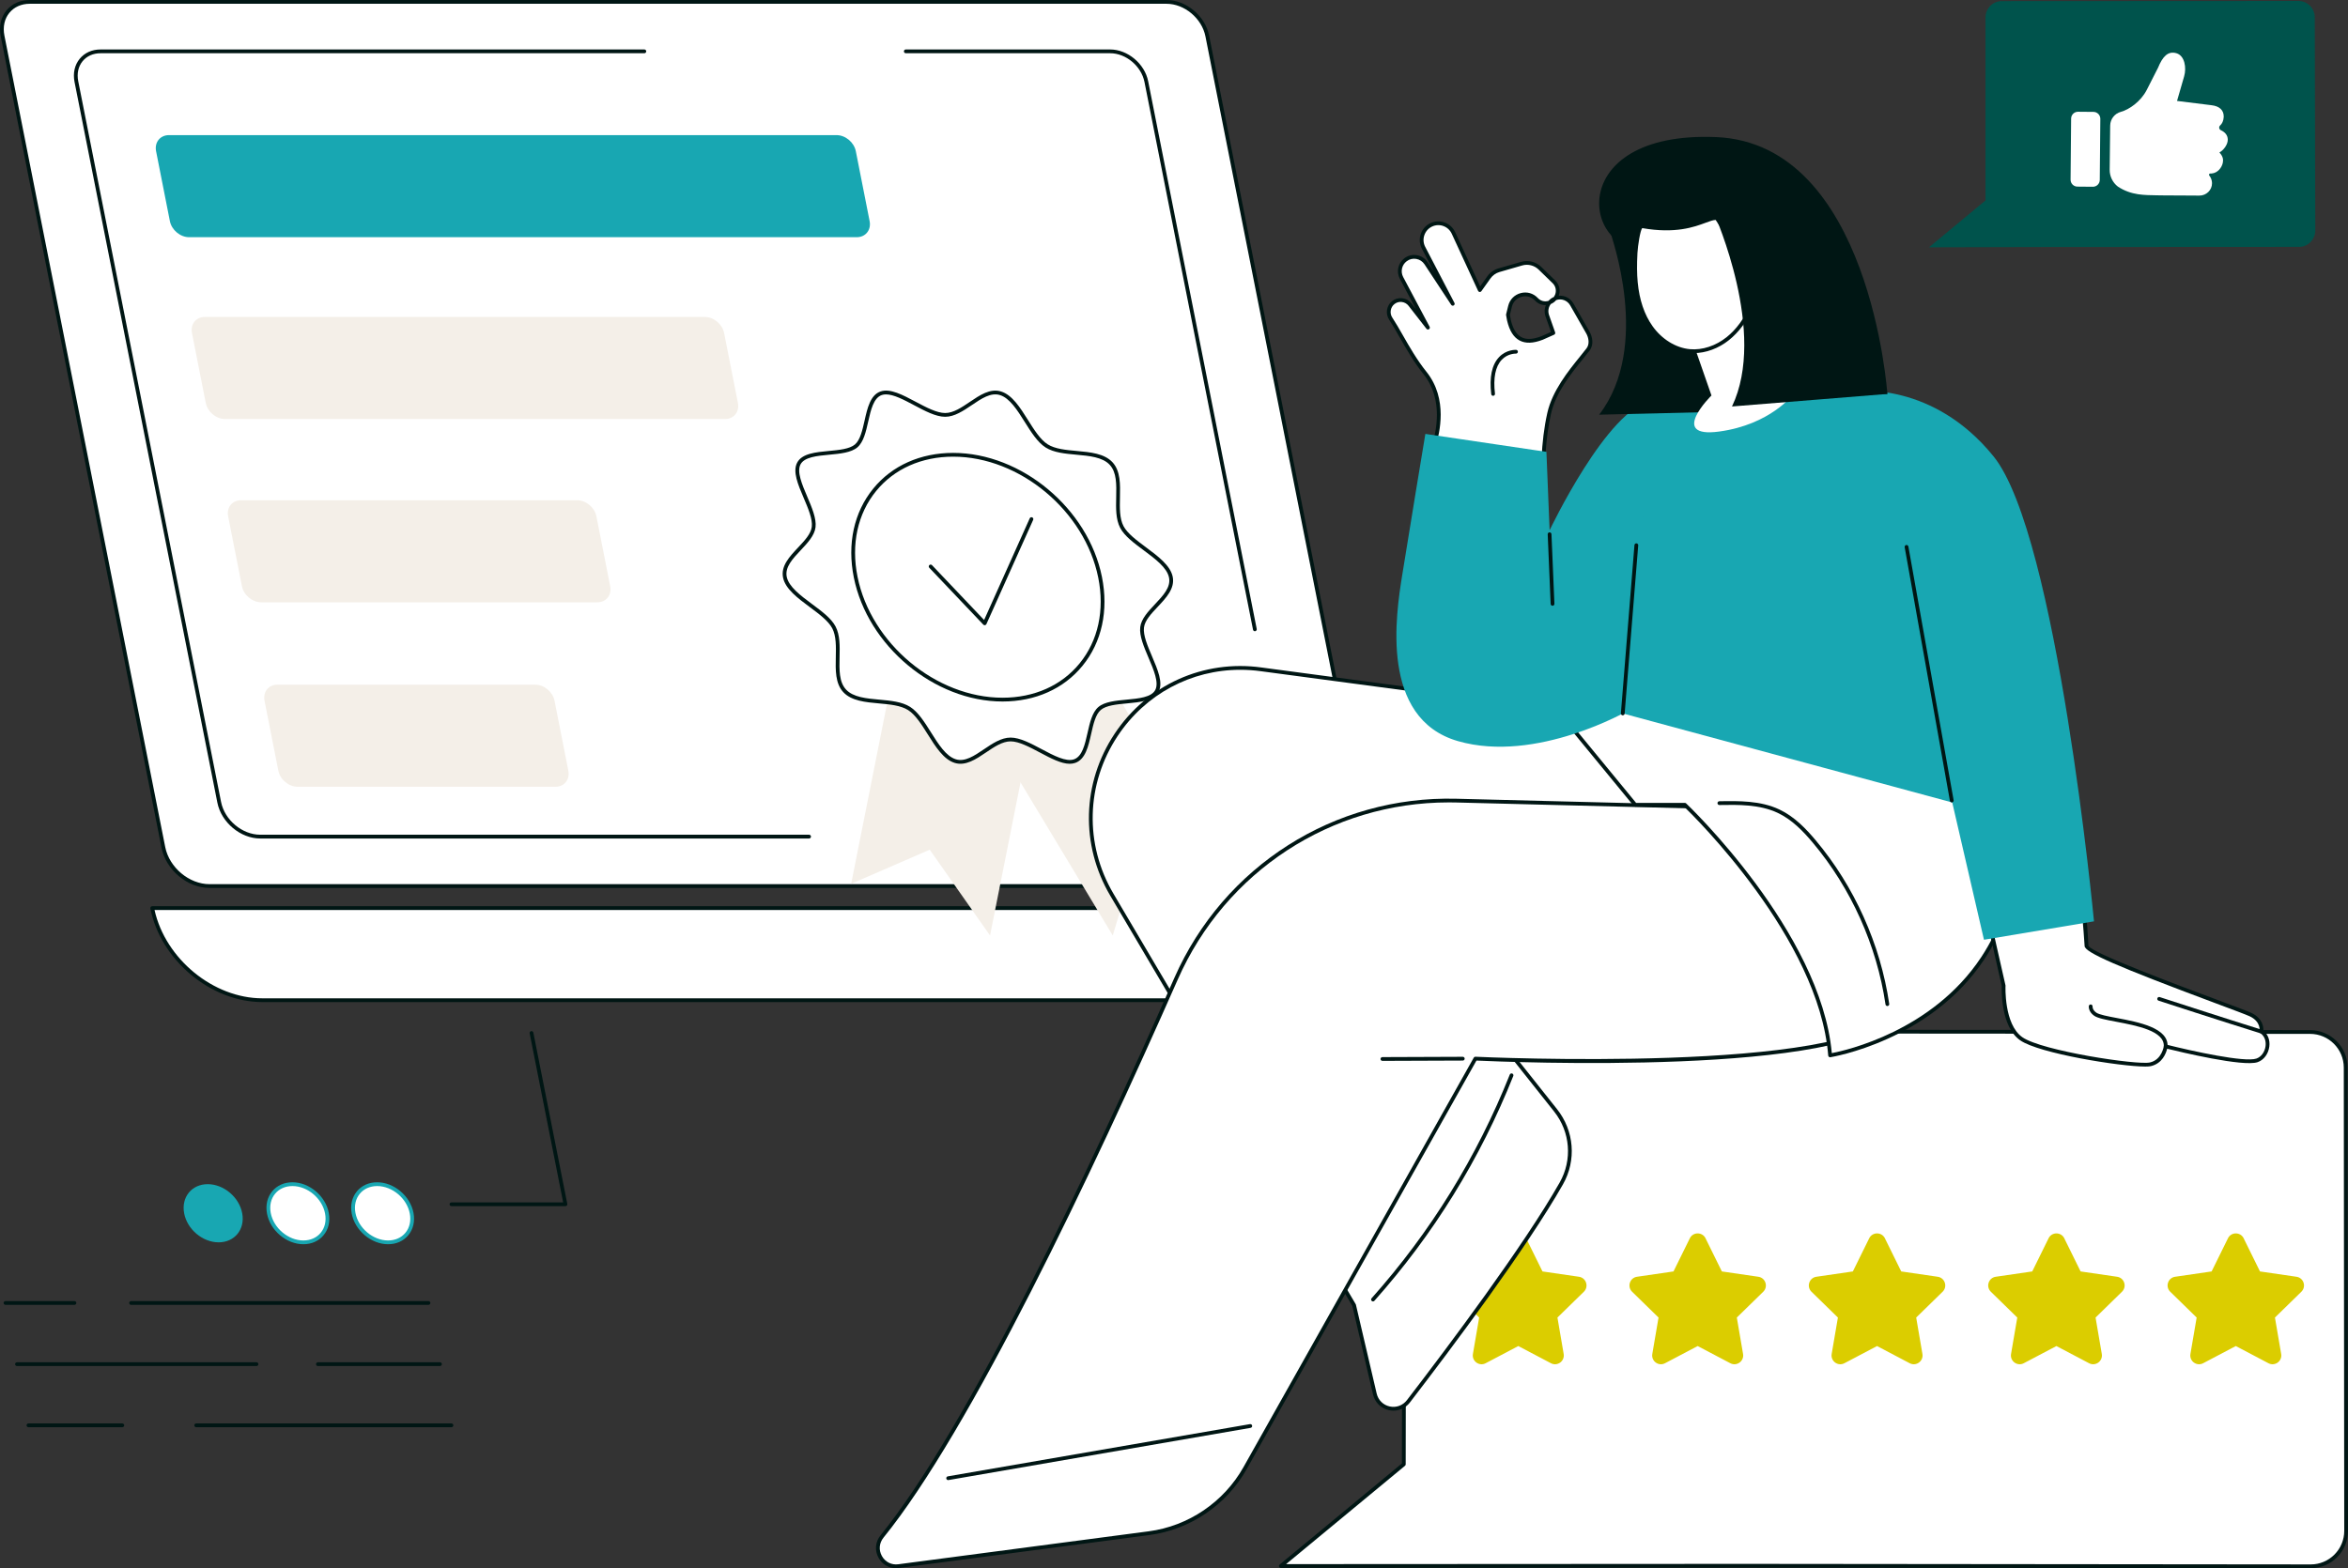 <?xml version="1.0" encoding="UTF-8"?>
<svg xmlns="http://www.w3.org/2000/svg" width="470" height="314" viewBox="0 0 470 314" fill="none">
  <rect x="0" y="0" width="470" height="314" fill="#333333" stroke="none"/>
  <g clip-path="url(#clip0_3655_1000)">
    <path d="M268.589 177.417C272.342 177.417 274.779 174.364 274.034 170.596L241.66 7.198C240.913 3.432 237.266 0.377 233.513 0.377H5.957C2.204 0.377 -0.233 3.432 0.512 7.198L32.705 169.682C33.55 173.954 37.689 177.419 41.945 177.419H268.589V177.417Z" fill="white"></path>
    <path d="M268.589 177.794H41.945C37.524 177.794 33.213 174.188 32.335 169.754L0.144 7.272C-0.245 5.311 0.164 3.468 1.298 2.086C2.399 0.741 4.053 0 5.957 0H233.513C237.43 0 241.25 3.197 242.029 7.124L274.403 170.524C274.792 172.486 274.383 174.328 273.249 175.71C272.148 177.055 270.493 177.794 268.589 177.794ZM5.957 0.755C4.284 0.755 2.835 1.398 1.88 2.563C0.894 3.768 0.539 5.388 0.883 7.122L33.074 169.606C33.886 173.704 37.867 177.038 41.947 177.038H268.591C270.263 177.038 271.712 176.396 272.667 175.229C273.654 174.025 274.008 172.405 273.665 170.67L241.29 7.272C240.577 3.679 237.09 0.757 233.513 0.757H5.957V0.755Z" fill="#001614"></path>
    <path d="M161.955 167.892H52.087C48.142 167.892 44.295 164.673 43.51 160.716L14.92 16.412C14.572 14.657 14.939 13.009 15.954 11.771C16.941 10.566 18.422 9.904 20.125 9.904H128.98C129.189 9.904 129.357 10.074 129.357 10.281C129.357 10.489 129.187 10.659 128.98 10.659H20.125C18.653 10.659 17.377 11.223 16.536 12.249C15.668 13.31 15.357 14.734 15.66 16.263L44.25 160.569C44.967 164.189 48.483 167.135 52.087 167.135H161.955C162.164 167.135 162.332 167.305 162.332 167.513C162.332 167.721 162.164 167.89 161.955 167.89V167.892Z" fill="#001614"></path>
    <path d="M251.188 126.388C251.012 126.388 250.854 126.264 250.818 126.084L229.089 16.412C228.46 13.239 225.38 10.659 222.223 10.659H181.313C181.104 10.659 180.936 10.489 180.936 10.281C180.936 10.074 181.104 9.904 181.313 9.904H222.223C225.721 9.904 229.133 12.757 229.828 16.265L251.558 125.936C251.599 126.14 251.465 126.339 251.262 126.381C251.238 126.386 251.212 126.388 251.188 126.388Z" fill="#001614"></path>
    <path d="M52.525 200.268H329.377C339.541 200.268 346.143 192.012 344.126 181.827H30.469C32.487 192.012 42.361 200.268 52.525 200.268Z" fill="white"></path>
    <path d="M329.377 200.646H52.525C42.207 200.646 32.147 192.237 30.099 181.9C30.076 181.789 30.106 181.674 30.177 181.586C30.249 181.499 30.356 181.447 30.469 181.447H344.126C344.306 181.447 344.46 181.574 344.496 181.751C345.508 186.857 344.446 191.645 341.508 195.231C338.649 198.721 334.341 200.644 329.377 200.644V200.646ZM30.934 182.206C33.114 192 42.699 199.891 52.525 199.891H329.377C334.111 199.891 338.212 198.067 340.926 194.754C343.66 191.416 344.681 186.971 343.814 182.204H30.934V182.206Z" fill="#001614"></path>
    <path d="M178.668 83.901H45.043C43.266 83.901 41.538 82.457 41.187 80.676L38.427 66.688C38.076 64.907 39.232 63.462 41.011 63.462H174.637C176.415 63.462 178.142 64.907 178.493 66.688L181.253 80.676C181.604 82.457 180.449 83.901 178.67 83.901H178.668Z" fill="white"></path>
    <path d="M185.909 120.602H52.284C50.506 120.602 48.779 119.157 48.428 117.376L45.668 103.388C45.317 101.607 46.472 100.163 48.252 100.163H181.878C183.655 100.163 185.383 101.607 185.734 103.388L188.494 117.376C188.845 119.157 187.689 120.602 185.91 120.602H185.909Z" fill="white"></path>
    <path d="M193.196 157.532H59.569C57.792 157.532 56.064 156.087 55.713 154.306L52.953 140.319C52.602 138.538 53.758 137.093 55.537 137.093H189.164C190.941 137.093 192.668 138.538 193.019 140.319L195.78 154.306C196.131 156.087 194.975 157.532 193.196 157.532Z" fill="white"></path>
    <path d="M171.485 47.495H37.86C36.083 47.495 34.355 46.05 34.004 44.269L31.244 30.281C30.893 28.5 32.049 27.055 33.828 27.055H167.455C169.232 27.055 170.96 28.5 171.311 30.281L174.071 44.269C174.422 46.05 173.266 47.495 171.487 47.495H171.485Z" fill="#18A7B2"></path>
    <path d="M111.178 157.532H59.569C57.792 157.532 56.064 156.087 55.713 154.306L52.953 140.319C52.602 138.538 53.758 137.093 55.537 137.093H107.146C108.923 137.093 110.651 138.538 111.002 140.319L113.762 154.306C114.113 156.087 112.957 157.532 111.178 157.532Z" fill="#F4EFE8"></path>
    <path d="M119.559 120.602H52.284C50.506 120.602 48.779 119.157 48.428 117.376L45.668 103.388C45.317 101.607 46.472 100.163 48.252 100.163H115.527C117.304 100.163 119.032 101.607 119.383 103.388L122.143 117.376C122.494 119.157 121.338 120.602 119.559 120.602Z" fill="#F4EFE8"></path>
    <path d="M145.124 83.901H45.043C43.266 83.901 41.538 82.457 41.187 80.676L38.427 66.688C38.076 64.907 39.232 63.462 41.011 63.462H141.092C142.869 63.462 144.597 64.907 144.948 66.688L147.708 80.676C148.059 82.457 146.903 83.901 145.124 83.901Z" fill="#F4EFE8"></path>
    <path d="M198.178 187.309L186.102 170.135L170.379 176.962L180.919 124.003L208.72 134.349L198.178 187.309Z" fill="#F4EFE8"></path>
    <path d="M222.74 187.309L227.892 170.135L246.37 176.962L214.477 124.003L190.848 134.349L222.74 187.309Z" fill="#F4EFE8"></path>
    <path d="M234.374 115.571C235.148 119.411 229.039 122.149 228.614 125.615C228.174 129.207 233.153 135.339 231.585 138.328C230.001 141.348 222.671 139.665 220.101 141.863C217.557 144.039 218.456 151.233 215.107 152.398C211.876 153.524 206.126 148.064 202.293 148.064C198.459 148.064 194.911 153.524 191.225 152.398C187.405 151.231 185.405 144.039 181.984 141.863C178.527 139.665 171.877 141.348 169.076 138.328C166.302 135.339 168.809 129.207 166.92 125.615C165.099 122.149 157.885 119.411 157.111 115.571C156.337 111.731 162.446 108.992 162.871 105.526C163.311 101.935 158.332 95.803 159.9 92.814C161.484 89.794 168.814 91.477 171.384 89.279C173.928 87.103 173.03 79.909 176.379 78.744C179.61 77.618 185.359 83.078 189.193 83.078C193.026 83.078 196.574 77.618 200.26 78.744C204.08 79.91 206.08 87.103 209.501 89.279C212.958 91.477 219.608 89.794 222.409 92.814C225.183 95.803 222.676 101.935 224.565 105.526C226.387 108.992 233.6 111.731 234.374 115.571Z" fill="white"></path>
    <path d="M214.133 152.932C212.408 152.932 210.338 151.832 208.169 150.681C206.099 149.581 203.957 148.443 202.293 148.443C200.628 148.443 198.983 149.57 197.372 150.66C195.362 152.019 193.283 153.422 191.117 152.76C188.879 152.077 187.27 149.514 185.712 147.034C184.501 145.107 183.25 143.114 181.782 142.182C180.296 141.237 178.089 141.037 175.954 140.845C173.24 140.6 170.434 140.346 168.8 138.587C167.182 136.844 167.244 134.148 167.304 131.544C167.352 129.476 167.4 127.338 166.588 125.792C165.816 124.323 163.926 122.916 162.095 121.557C159.69 119.768 157.2 117.918 156.743 115.646C156.276 113.325 158.044 111.446 159.755 109.629C161.075 108.225 162.323 106.901 162.498 105.48C162.684 103.949 161.774 101.81 160.892 99.739C159.727 97.007 158.628 94.427 159.568 92.637C160.531 90.801 163.268 90.545 165.915 90.296C167.958 90.104 170.069 89.907 171.141 88.991C172.189 88.095 172.632 86.127 173.06 84.224C173.627 81.704 174.214 79.095 176.257 78.385C178.161 77.721 180.668 79.052 183.32 80.461C185.39 81.561 187.532 82.699 189.194 82.699C190.857 82.699 192.504 81.571 194.115 80.482C196.125 79.123 198.204 77.719 200.37 78.382C202.608 79.064 204.217 81.628 205.775 84.107C206.986 86.034 208.237 88.028 209.703 88.96C211.189 89.905 213.396 90.104 215.531 90.296C218.245 90.542 221.052 90.796 222.685 92.555C224.303 94.298 224.241 96.993 224.181 99.598C224.134 101.666 224.086 103.804 224.897 105.35C225.669 106.818 227.56 108.224 229.39 109.584C231.797 111.374 234.285 113.224 234.742 115.495C235.21 117.817 233.441 119.694 231.731 121.511C230.409 122.915 229.162 124.239 228.988 125.66C228.801 127.191 229.712 129.332 230.594 131.401C231.758 134.133 232.857 136.714 231.917 138.503C230.955 140.339 228.217 140.595 225.57 140.844C223.527 141.036 221.416 141.233 220.344 142.149C219.297 143.045 218.853 145.013 218.425 146.916C217.858 149.437 217.271 152.045 215.228 152.755C214.881 152.875 214.514 152.93 214.129 152.93L214.133 152.932ZM177.344 78.968C177.045 78.968 176.762 79.01 176.504 79.099C174.856 79.672 174.317 82.071 173.795 84.391C173.339 86.413 172.869 88.505 171.631 89.566C170.377 90.636 168.145 90.846 165.986 91.048C163.539 91.278 161.008 91.515 160.236 92.987C159.464 94.459 160.542 96.992 161.585 99.44C162.506 101.602 163.458 103.836 163.246 105.569C163.042 107.237 161.65 108.716 160.303 110.145C158.651 111.899 157.091 113.556 157.481 115.494C157.882 117.481 160.251 119.243 162.544 120.947C164.528 122.422 166.403 123.816 167.254 125.437C168.158 127.156 168.107 129.394 168.057 131.557C167.999 134.124 167.943 136.551 169.352 138.069C170.788 139.617 173.447 139.857 176.021 140.09C178.245 140.291 180.546 140.499 182.186 141.542C183.796 142.565 185.094 144.632 186.349 146.629C187.831 148.99 189.366 151.434 191.335 152.034C193.16 152.592 195 151.346 196.949 150.03C198.656 148.877 200.42 147.685 202.293 147.685C204.166 147.685 206.369 148.867 208.522 150.01C210.914 151.281 213.388 152.595 214.984 152.04C216.631 151.466 217.17 149.068 217.692 146.748C218.148 144.725 218.619 142.633 219.856 141.573C221.11 140.502 223.342 140.293 225.502 140.09C227.948 139.86 230.479 139.624 231.251 138.151C232.023 136.679 230.945 134.147 229.902 131.698C228.981 129.536 228.029 127.3 228.241 125.569C228.445 123.901 229.837 122.422 231.183 120.993C232.835 119.239 234.395 117.582 234.004 115.645C233.604 113.658 231.234 111.896 228.941 110.19C226.957 108.714 225.082 107.321 224.231 105.7C223.327 103.98 223.378 101.743 223.428 99.579C223.486 97.012 223.543 94.586 222.134 93.068C220.697 91.52 218.038 91.28 215.465 91.046C213.241 90.846 210.939 90.638 209.299 89.595C207.69 88.572 206.392 86.504 205.137 84.507C203.652 82.144 202.118 79.703 200.151 79.102C198.326 78.546 196.485 79.789 194.536 81.106C192.829 82.259 191.066 83.452 189.193 83.452C187.32 83.452 185.116 82.27 182.964 81.127C180.959 80.061 178.897 78.967 177.343 78.967L177.344 78.968Z" fill="#001614"></path>
    <path d="M220.202 115.571C222.932 129.109 214.192 140.082 200.683 140.082C187.174 140.082 174.012 129.107 171.283 115.571C168.554 102.033 177.293 91.06 190.802 91.06C204.311 91.06 217.473 102.035 220.202 115.571Z" fill="white"></path>
    <path d="M200.683 140.461C187.027 140.461 173.672 129.329 170.913 115.646C169.552 108.893 170.932 102.565 174.802 97.827C178.563 93.22 184.246 90.683 190.802 90.683C204.459 90.683 217.814 101.815 220.572 115.497C221.933 122.251 220.553 128.579 216.684 133.316C212.922 137.923 207.239 140.461 200.683 140.461ZM190.802 91.438C184.476 91.438 179.002 93.876 175.386 98.304C171.663 102.863 170.338 108.97 171.653 115.495C174.343 128.845 187.366 139.704 200.683 139.704C207.01 139.704 212.485 137.266 216.1 132.837C219.822 128.278 221.147 122.173 219.833 115.646C217.143 102.297 204.12 91.438 190.802 91.438Z" fill="#001614"></path>
    <path d="M197.105 125.185C197.002 125.185 196.903 125.144 196.831 125.068L186.015 113.683C185.871 113.532 185.878 113.294 186.029 113.15C186.179 113.006 186.417 113.011 186.561 113.164L196.99 124.142L206.123 103.781C206.209 103.591 206.433 103.505 206.621 103.591C206.811 103.677 206.895 103.9 206.811 104.09L197.449 124.963C197.398 125.078 197.293 125.159 197.168 125.181C197.148 125.185 197.125 125.186 197.105 125.186V125.185Z" fill="#001614"></path>
    <path d="M460.184 49.435L408.087 49.463L386.126 49.519L397.442 40.13V3.493C397.437 1.687 398.899 0.22 400.707 0.22L460.062 0.189C461.87 0.189 463.34 1.652 463.343 3.459L463.449 46.16C463.454 47.967 461.992 49.434 460.184 49.434V49.435Z" fill="#00534C"></path>
    <path d="M435.778 20.207L437.201 15.28C437.693 13.598 437.338 11.155 435.66 10.659C433.982 10.165 432.905 11.282 431.962 13.588L429.703 18.028C428.513 20.331 426.197 21.946 424.533 22.395C423.288 22.732 422.413 23.849 422.397 25.142L422.296 33.981C422.281 35.302 422.889 36.554 423.935 37.361C426.673 39.164 429.347 39.047 431.732 39.106C434.116 39.164 437.222 39.113 440.218 39.164C441.617 39.188 442.8 38.068 442.781 36.666C442.773 36.091 442.567 35.563 442.23 35.146C442.129 35.02 442.208 34.756 442.369 34.742L442.709 34.739C443.932 34.629 444.726 33.559 444.93 32.637C445.07 31.999 445.012 31.331 444.259 30.528C445.074 30.093 445.938 28.974 445.935 27.965C445.932 26.978 445.259 26.402 444.553 26.071C444.18 25.895 444.098 25.4 444.404 25.123C444.786 24.779 445.084 24.228 445.125 23.382C445.141 22.018 444.238 21.256 442.696 21.069C439.937 20.731 435.775 20.209 435.775 20.209L435.778 20.207Z" fill="white"></path>
    <path d="M419.059 22.403L415.965 22.376C415.206 22.369 414.585 22.98 414.578 23.741L414.469 35.976C414.463 36.737 415.073 37.36 415.832 37.366L418.926 37.394C419.685 37.401 420.306 36.789 420.313 36.029L420.422 23.793C420.428 23.032 419.818 22.41 419.059 22.403Z" fill="white"></path>
    <path d="M462.519 313.623L349.341 313.511L256.386 313.564L281.001 293.202L281.119 213.613C281.115 209.687 284.295 206.506 288.223 206.511L462.413 206.638C466.341 206.641 469.527 209.827 469.531 213.755L469.622 306.522C469.625 310.448 466.445 313.629 462.518 313.624L462.519 313.623Z" fill="white"></path>
    <path d="M462.526 314H462.518L349.34 313.889L256.386 313.942C256.227 313.942 256.085 313.842 256.03 313.691C255.977 313.542 256.021 313.374 256.145 313.273L280.622 293.024L280.74 213.613C280.739 211.617 281.514 209.738 282.924 208.326C284.338 206.909 286.211 206.114 288.223 206.132L462.413 206.259C466.541 206.262 469.904 209.625 469.908 213.753L469.998 306.521C470 308.518 469.226 310.395 467.817 311.807C466.404 313.223 464.526 314.002 462.525 314.002L462.526 314ZM462.519 313.245H462.526C464.326 313.245 466.016 312.545 467.284 311.272C468.551 310.002 469.248 308.315 469.247 306.521L469.156 213.753C469.152 210.04 466.129 207.017 462.415 207.014L288.224 206.887H288.218C286.418 206.887 284.73 207.587 283.459 208.86C282.192 210.13 281.496 211.816 281.497 213.611L281.379 293.201C281.379 293.314 281.329 293.42 281.242 293.491L257.437 313.183L349.343 313.132L462.521 313.243L462.519 313.245Z" fill="#001614"></path>
    <path d="M305.492 247.947L308.759 254.58L316.065 255.644C317.507 255.853 318.082 257.629 317.039 258.648L311.754 263.811L313.002 271.102C313.248 272.54 311.742 273.638 310.452 272.959L303.919 269.517L297.385 272.959C296.096 273.638 294.589 272.54 294.835 271.102L296.084 263.811L290.798 258.648C289.755 257.629 290.331 255.855 291.772 255.644L299.078 254.58L302.345 247.947C302.991 246.638 304.852 246.638 305.497 247.947H305.492Z" fill="#DBCD00"></path>
    <path d="M341.399 247.947L344.665 254.58L351.971 255.644C353.413 255.853 353.988 257.629 352.946 258.648L347.66 263.811L348.908 271.102C349.155 272.54 347.648 273.638 346.359 272.959L339.825 269.517L333.291 272.959C332.002 273.638 330.495 272.54 330.742 271.102L331.99 263.811L326.704 258.648C325.662 257.629 326.237 255.855 327.679 255.644L334.985 254.58L338.252 247.947C338.895 246.638 340.758 246.638 341.404 247.947H341.399Z" fill="#DBCD00"></path>
    <path d="M377.303 247.947L380.57 254.58L387.876 255.644C389.318 255.853 389.893 257.629 388.85 258.648L383.565 263.811L384.813 271.102C385.06 272.54 383.553 273.638 382.264 272.959L375.73 269.517L369.196 272.959C367.907 273.638 366.4 272.54 366.647 271.102L367.895 263.811L362.609 258.648C361.567 257.629 362.142 255.855 363.583 255.644L370.889 254.58L374.156 247.947C374.8 246.638 376.663 246.638 377.308 247.947H377.303Z" fill="#DBCD00"></path>
    <path d="M413.208 247.947L416.475 254.58L423.781 255.644C425.223 255.853 425.798 257.629 424.755 258.648L419.47 263.811L420.718 271.102C420.964 272.54 419.458 273.638 418.168 272.959L411.635 269.517L405.101 272.959C403.812 273.638 402.305 272.54 402.551 271.102L403.8 263.811L398.514 258.648C397.471 257.629 398.047 255.855 399.488 255.644L406.794 254.58L410.061 247.947C410.705 246.638 412.568 246.638 413.213 247.947H413.208Z" fill="#DBCD00"></path>
    <path d="M449.115 247.947L452.382 254.58L459.687 255.644C461.129 255.853 461.704 257.629 460.662 258.648L455.376 263.811L456.624 271.102C456.871 272.54 455.364 273.638 454.075 272.959L447.541 269.517L441.007 272.959C439.718 273.638 438.211 272.54 438.458 271.102L439.706 263.811L434.421 258.648C433.378 257.629 433.953 255.855 435.395 255.644L442.701 254.58L445.968 247.947C446.613 246.638 448.474 246.638 449.12 247.947H449.115Z" fill="#DBCD00"></path>
    <path d="M252.477 134.028L312.031 141.976L335.741 153.676C343.16 180.246 276.719 178.661 276.719 178.661L311.375 222.315C314.698 226.502 315.176 232.303 312.534 236.955C305.254 249.779 289.829 270.302 281.92 280.589C279.961 283.137 275.936 282.259 275.205 279.125L271.048 261.323L222.569 179.152C209.78 157.475 227.614 130.567 252.477 134.028Z" fill="white"></path>
    <path d="M278.927 282.454C278.629 282.454 278.328 282.423 278.027 282.356C276.433 282.01 275.21 280.805 274.839 279.209L270.693 261.464L222.243 179.342C216.245 169.176 216.578 156.755 223.108 146.925C229.623 137.12 240.894 132.034 252.525 133.652L312.079 141.6C312.12 141.605 312.159 141.617 312.195 141.636L335.906 153.337C336.002 153.385 336.074 153.47 336.103 153.573C337.332 157.973 336.637 161.9 334.041 165.248C329.237 171.441 318.118 175.643 300.989 177.738C290.209 179.057 280.326 179.076 277.506 179.049L311.668 222.079C315.12 226.425 315.587 232.338 312.861 237.14C305.648 249.848 290.567 269.959 282.218 280.817C281.412 281.867 280.203 282.452 278.926 282.452L278.927 282.454ZM248.264 134.114C238.447 134.114 229.308 138.96 223.736 147.345C217.367 156.931 217.043 169.045 222.892 178.959L271.371 261.131C271.39 261.164 271.406 261.2 271.414 261.238L275.571 279.038C275.876 280.345 276.878 281.334 278.186 281.617C279.487 281.9 280.806 281.416 281.621 280.356C289.957 269.513 305.014 249.433 312.206 236.766C314.779 232.233 314.337 226.653 311.079 222.549L276.422 178.894C276.332 178.779 276.314 178.621 276.38 178.491C276.445 178.361 276.588 178.273 276.725 178.282C277.179 178.292 322.265 179.196 333.445 164.783C335.856 161.677 336.519 158.029 335.42 153.939L311.916 142.341L252.424 134.402C252.424 134.402 252.424 134.402 252.422 134.402C251.029 134.208 249.637 134.112 248.262 134.112L248.264 134.114Z" fill="#001614"></path>
    <path d="M274.835 260.581C274.746 260.581 274.655 260.55 274.583 260.484C274.428 260.345 274.414 260.107 274.553 259.951C286.341 246.716 295.649 231.646 302.215 215.164C302.292 214.97 302.511 214.876 302.705 214.953C302.898 215.03 302.992 215.25 302.915 215.443C296.316 232.008 286.963 247.152 275.116 260.454C275.042 260.538 274.938 260.581 274.835 260.581Z" fill="#001614"></path>
    <path d="M341.684 161.576L291.514 160.308C267.346 159.697 245.204 173.778 235.413 195.962C219.353 232.357 194.295 285.771 176.558 307.645C174.473 310.217 176.584 314.021 179.861 313.59L229.994 306.991C238.091 305.925 245.218 301.099 249.231 293.961L295.33 211.972C295.33 211.972 387.643 216.442 379.473 198.1C371.302 179.757 341.686 161.578 341.686 161.578L341.684 161.576Z" fill="white"></path>
    <path d="M179.354 314C177.902 314 176.601 313.24 175.872 311.932C175.048 310.455 175.199 308.72 176.264 307.404C193.598 286.028 217.809 234.918 235.068 195.807C244.957 173.395 267.106 159.308 291.522 159.929L341.693 161.197C341.76 161.197 341.823 161.218 341.88 161.252C342.178 161.434 371.689 179.702 379.815 197.942C380.642 199.798 380.527 201.521 379.476 203.064C370.912 215.617 300.972 212.611 295.542 212.358L249.558 294.144C245.509 301.347 238.213 306.289 230.042 307.365L179.909 313.964C179.723 313.988 179.538 314 179.354 314ZM289.983 160.665C266.488 160.665 245.32 174.448 235.759 196.113C218.482 235.267 194.237 286.438 176.851 307.88C175.983 308.948 175.862 310.361 176.531 311.562C177.197 312.758 178.457 313.391 179.812 313.212L229.945 306.613C237.881 305.568 244.968 300.767 248.902 293.772L295.001 211.784C295.072 211.66 295.207 211.586 295.347 211.591C296.097 211.627 370.371 215.075 378.855 202.636C379.762 201.307 379.851 199.872 379.129 198.249C371.312 180.704 343.338 163.05 341.573 161.948L291.503 160.682C290.997 160.67 290.488 160.663 289.983 160.663V160.665Z" fill="#001614"></path>
    <path d="M276.719 212.418C276.511 212.418 276.342 212.25 276.342 212.043C276.342 211.833 276.51 211.663 276.717 211.663L292.806 211.602C293.019 211.607 293.185 211.77 293.185 211.977C293.185 212.185 293.017 212.357 292.81 212.357L276.72 212.418H276.719Z" fill="#001614"></path>
    <path d="M189.792 296.358C189.612 296.358 189.453 296.227 189.42 296.044C189.384 295.838 189.523 295.642 189.729 295.608L250.205 285.153C250.412 285.117 250.606 285.256 250.64 285.462C250.676 285.668 250.537 285.864 250.332 285.898L189.855 296.352C189.833 296.356 189.813 296.358 189.79 296.358H189.792Z" fill="#001614"></path>
    <path d="M311.072 141.365L327.323 161.142H337.257C337.257 161.142 364.388 186.698 366.332 211.315C366.332 211.315 415.324 203.788 401.373 148.074L335.142 143.285L311.072 141.365Z" fill="white"></path>
    <path d="M366.332 211.693C366.248 211.693 366.164 211.663 366.097 211.61C366.015 211.545 365.963 211.449 365.955 211.344C364.107 187.938 338.972 163.316 337.106 161.52H327.322C327.209 161.52 327.103 161.47 327.031 161.382L310.781 141.605C310.685 141.489 310.668 141.326 310.738 141.19C310.808 141.056 310.95 140.977 311.103 140.988L335.173 142.908L401.401 147.697C401.563 147.709 401.7 147.824 401.74 147.982C406.233 165.924 404.698 180.773 397.18 192.115C386.349 208.451 366.588 211.658 366.39 211.689C366.371 211.693 366.352 211.694 366.333 211.694L366.332 211.693ZM327.501 160.763H337.258C337.354 160.763 337.447 160.799 337.517 160.866C337.787 161.121 364.47 186.516 366.674 210.869C369.509 210.325 386.761 206.471 396.557 191.689C403.913 180.589 405.433 166.036 401.075 148.431L335.116 143.663L311.93 141.813L327.502 160.765L327.501 160.763Z" fill="#001614"></path>
    <path d="M377.795 201.435C377.61 201.435 377.449 201.3 377.421 201.113C375.69 189.335 370.525 177.839 362.875 168.74C361.039 166.556 358.769 164.138 355.846 162.76C352.213 161.046 347.937 161.121 344.171 161.188C343.967 161.197 343.79 161.025 343.787 160.818C343.784 160.608 343.95 160.437 344.157 160.433C348.008 160.366 352.375 160.289 356.166 162.077C359.219 163.517 361.561 166.008 363.45 168.254C371.187 177.458 376.415 189.09 378.165 201.005C378.195 201.21 378.053 201.403 377.846 201.434C377.827 201.437 377.808 201.437 377.791 201.437L377.795 201.435Z" fill="#001614"></path>
    <path d="M285.235 74.672C282.281 70.988 280.302 66.704 278.381 63.793C277.695 62.754 277.917 61.357 278.893 60.585C279.932 59.763 281.437 59.945 282.252 60.99L285.838 65.595L280.55 55.652C279.886 54.403 280.227 52.855 281.352 52.002C282.668 51.005 284.55 51.33 285.459 52.711L290.807 60.825L284.959 49.608C284.083 47.927 284.769 45.851 286.473 45.031C288.151 44.222 290.163 44.948 290.943 46.645L296.217 58.088L298.018 55.557C298.511 54.854 299.229 54.339 300.052 54.101L304.595 52.786C305.888 52.412 307.281 52.761 308.249 53.701L311.098 56.474C312.283 57.683 311.942 59.705 310.427 60.456C309.461 60.935 308.297 60.724 307.559 59.934C305.869 58.128 302.859 58.919 302.265 61.326L301.847 63.021L302.047 64.14C302.862 67.527 304.725 69.19 308.673 67.673L310.937 66.668L309.719 63.207C309.242 61.849 309.899 60.351 311.219 59.79C312.483 59.253 313.945 59.748 314.628 60.942L317.846 66.573C318.445 67.623 318.616 69.013 317.88 69.972C315.514 73.052 311.267 77.541 310.094 82.759C307.442 94.565 309.894 108.697 309.894 108.697C309.894 108.697 326.674 73.133 334.141 82.357C341.601 91.575 326.754 140.833 326.754 140.833C326.754 140.833 312.759 147.616 301.302 147.604C275.01 147.578 279.806 118.457 287.004 89.399C287.38 87.875 289.846 80.418 285.235 74.667V74.672Z" fill="white"></path>
    <path d="M301.33 147.988H301.301C294.173 147.982 288.863 145.804 285.519 141.516C277.246 130.905 281.758 109.008 286.636 89.315C286.661 89.209 286.699 89.073 286.742 88.913C287.329 86.738 289.113 80.118 284.941 74.912C283.019 72.517 281.506 69.866 280.169 67.527C279.436 66.244 278.742 65.032 278.066 64.006C277.277 62.812 277.537 61.18 278.658 60.293C279.241 59.833 279.963 59.629 280.699 59.717C281.436 59.806 282.091 60.176 282.547 60.763L283.456 61.93L280.215 55.835C279.458 54.413 279.842 52.678 281.122 51.707C281.843 51.161 282.73 50.945 283.619 51.098C284.509 51.251 285.273 51.752 285.771 52.508L287.055 54.458L284.62 49.789C284.149 48.883 284.066 47.852 284.387 46.882C284.708 45.914 285.389 45.137 286.305 44.696C287.207 44.262 288.225 44.209 289.166 44.549C290.11 44.888 290.861 45.578 291.282 46.493L296.284 57.345L297.708 55.345C298.246 54.576 299.042 54.006 299.945 53.745L304.487 52.431C305.906 52.021 307.447 52.407 308.509 53.438L311.358 56.211C312.015 56.882 312.3 57.791 312.144 58.709C312.115 58.885 312.07 59.054 312.01 59.217C313.182 59.118 314.342 59.694 314.954 60.763L318.171 66.395C318.75 67.407 319.097 69.013 318.176 70.213C317.775 70.734 317.322 71.295 316.84 71.889C314.423 74.878 311.415 78.598 310.459 82.851C308.297 92.474 309.572 103.793 310.082 107.445C312.603 102.295 323.271 81.395 330.733 80.494C332.163 80.32 333.413 80.871 334.432 82.131C341.931 91.396 327.721 138.936 327.114 140.955C327.083 141.056 327.013 141.14 326.917 141.187C326.776 141.255 312.735 147.995 301.328 147.995L301.33 147.988ZM280.367 60.448C279.919 60.448 279.485 60.599 279.126 60.882C278.309 61.529 278.119 62.716 278.694 63.586C279.384 64.632 280.083 65.854 280.823 67.148C282.145 69.463 283.644 72.086 285.528 74.435C289.942 79.941 288.081 86.841 287.469 89.107C287.428 89.262 287.392 89.392 287.367 89.495C282.531 109.015 278.049 130.706 286.113 141.049C289.351 145.202 294.32 147.225 301.301 147.232H301.33C311.935 147.232 324.907 141.29 326.439 140.569C327.36 137.467 340.887 91.299 333.846 82.599C332.99 81.54 332.002 81.094 330.824 81.237C322.902 82.192 310.36 108.596 310.235 108.862C310.165 109.011 310.011 109.099 309.843 109.075C309.68 109.052 309.55 108.927 309.523 108.766C309.499 108.623 307.088 94.423 309.726 82.68C310.721 78.253 313.921 74.296 316.257 71.407C316.734 70.817 317.185 70.259 317.58 69.744C318.231 68.898 318.017 67.637 317.517 66.764L314.3 61.132C313.738 60.149 312.555 59.717 311.505 60.086C311.257 60.377 310.949 60.619 310.591 60.796C310.536 60.823 310.48 60.849 310.423 60.873C309.957 61.484 309.802 62.311 310.074 63.083L311.291 66.544C311.356 66.729 311.269 66.935 311.089 67.016L308.826 68.021C306.894 68.764 305.384 68.814 304.187 68.184C302.989 67.553 302.169 66.259 301.681 64.231L301.475 63.09C301.467 63.038 301.467 62.984 301.48 62.932L301.898 61.237C302.21 59.969 303.148 59.015 304.408 58.685C305.665 58.356 306.946 58.728 307.833 59.679C308.389 60.274 309.218 60.48 309.971 60.237C310.259 59.912 310.617 59.645 311.036 59.461C311.221 59.204 311.346 58.903 311.401 58.577C311.516 57.9 311.307 57.23 310.827 56.741L307.985 53.975C307.117 53.131 305.858 52.817 304.698 53.152L300.155 54.466C299.417 54.681 298.767 55.146 298.325 55.777L296.522 58.31C296.443 58.419 296.311 58.478 296.179 58.466C296.046 58.454 295.929 58.37 295.873 58.248L290.599 46.805C290.264 46.076 289.664 45.527 288.913 45.255C288.163 44.984 287.353 45.027 286.634 45.374C285.903 45.726 285.36 46.345 285.103 47.117C284.846 47.891 284.913 48.715 285.29 49.437L291.137 60.654C291.229 60.832 291.168 61.052 290.995 61.154C290.822 61.258 290.599 61.206 290.49 61.038L285.143 52.924C284.761 52.344 284.173 51.959 283.49 51.841C282.809 51.722 282.129 51.889 281.576 52.308C280.592 53.052 280.299 54.386 280.879 55.478L286.166 65.422C286.259 65.595 286.202 65.81 286.04 65.916C285.875 66.024 285.656 65.986 285.536 65.832L281.951 61.227C281.619 60.801 281.141 60.53 280.607 60.467C280.525 60.456 280.444 60.451 280.364 60.451L280.367 60.448ZM302.234 63.037L302.42 64.077C302.85 65.859 303.545 66.992 304.542 67.515C305.535 68.038 306.843 67.975 308.54 67.323L310.466 66.467L309.363 63.335C309.098 62.579 309.142 61.782 309.434 61.093C308.632 61.122 307.855 60.81 307.283 60.195C306.586 59.451 305.583 59.159 304.598 59.418C303.61 59.677 302.876 60.425 302.631 61.419L302.232 63.037H302.234Z" fill="#001614"></path>
    <path d="M298.874 79.253C298.686 79.253 298.523 79.112 298.501 78.92C298.102 75.535 298.623 73.047 300.047 71.528C301.52 69.959 303.401 70.048 303.482 70.051C303.691 70.063 303.848 70.242 303.836 70.449C303.824 70.657 303.646 70.815 303.439 70.804C303.41 70.804 301.809 70.744 300.587 72.055C299.328 73.404 298.878 75.684 299.249 78.829C299.273 79.037 299.126 79.224 298.919 79.25C298.903 79.25 298.89 79.253 298.874 79.253Z" fill="#001614"></path>
    <path d="M374.22 78.874L401.069 197.369C401.069 197.369 400.677 205.234 404.596 207.986C408.515 210.739 427.758 213.726 430.459 213.1C433.131 212.48 433.506 209.517 433.506 209.517C433.506 209.517 448.745 213.378 451.792 212.314C454.03 211.533 454.753 207.959 452.664 206.56C452.664 206.56 453.099 204.376 450.488 203.153C447.875 201.929 417.66 191.341 417.66 189.417C417.66 187.494 413.162 127.01 403.353 101.35C396.052 82.251 374.223 78.876 374.223 78.876L374.22 78.874Z" fill="white"></path>
    <path d="M429.409 213.553C424.454 213.553 408.131 210.936 404.378 208.299C400.463 205.548 400.658 198.165 400.689 197.405L373.852 78.96C373.824 78.838 373.858 78.711 373.944 78.618C374.03 78.527 374.155 78.483 374.278 78.502C374.499 78.536 396.408 82.131 403.702 101.214C413.393 126.568 418.001 185.933 418.035 189.383C418.805 190.857 435.694 197.163 443.827 200.198C447.377 201.523 449.942 202.48 450.647 202.811C452.953 203.892 453.092 205.716 453.06 206.382C453.97 207.094 454.414 208.263 454.25 209.556C454.063 211.02 453.149 212.243 451.917 212.672C449.038 213.676 436.249 210.589 433.801 209.982C433.583 210.878 432.842 212.938 430.544 213.47C430.301 213.527 429.914 213.554 429.412 213.554L429.409 213.553ZM374.714 79.351L401.437 197.286C401.444 197.321 401.447 197.355 401.445 197.389C401.442 197.467 401.111 205.08 404.812 207.679C408.7 210.411 427.859 213.318 430.371 212.732C432.76 212.178 433.126 209.496 433.13 209.469C433.143 209.361 433.201 209.265 433.291 209.205C433.38 209.145 433.491 209.124 433.595 209.15C438.828 210.474 449.339 212.767 451.666 211.957C452.628 211.621 453.347 210.641 453.498 209.459C453.637 208.371 453.244 207.405 452.452 206.873C452.325 206.789 452.262 206.634 452.291 206.485C452.304 206.41 452.62 204.568 450.323 203.493C449.647 203.175 446.961 202.173 443.56 200.903C423.665 193.475 417.278 190.684 417.278 189.414C417.278 188.908 413.059 127.81 402.995 101.48C396.5 84.488 378.137 80.037 374.713 79.348L374.714 79.351Z" fill="#001614"></path>
    <path d="M418.494 201.5C418.494 201.5 418.393 202.372 419.408 203.074C421.499 204.515 433.765 204.551 433.504 209.517L418.494 201.5Z" fill="white"></path>
    <path d="M433.504 209.896C433.504 209.896 433.491 209.896 433.484 209.896C433.275 209.886 433.116 209.707 433.128 209.498C433.29 206.418 427.692 205.358 423.605 204.582C421.543 204.191 419.915 203.882 419.194 203.386C418.006 202.566 418.114 201.502 418.119 201.458C418.143 201.25 418.331 201.101 418.536 201.126C418.742 201.15 418.889 201.336 418.869 201.54C418.865 201.578 418.828 202.216 419.622 202.763C420.211 203.17 421.927 203.496 423.745 203.839C428.106 204.666 434.078 205.797 433.881 209.537C433.871 209.74 433.705 209.896 433.504 209.896Z" fill="#001614"></path>
    <path d="M432.198 200.006C432.198 200.006 445.346 204.289 452.662 206.561L432.198 200.006Z" fill="white"></path>
    <path d="M452.661 206.938C452.623 206.938 452.587 206.933 452.549 206.921C445.315 204.673 432.212 200.408 432.082 200.365C431.883 200.299 431.775 200.087 431.838 199.888C431.904 199.689 432.116 199.58 432.313 199.646C432.445 199.689 445.543 203.952 452.772 206.199C452.97 206.26 453.082 206.471 453.02 206.67C452.97 206.833 452.821 206.936 452.661 206.936V206.938Z" fill="#001614"></path>
    <path d="M395.269 161.892L374.29 78.399C374.29 78.399 341.821 77.752 329.637 80.516C329.637 80.516 325.455 130.66 324.83 142.851L395.269 161.892Z" fill="#18A7B2"></path>
    <path d="M397.132 188.167L419.155 184.481C419.155 184.481 411.804 107.139 399.057 91.386C386.921 76.389 371.756 78.33 371.756 78.33L397.132 188.165V188.167Z" fill="#18A7B2"></path>
    <path d="M285.315 86.882L309.548 90.473L310.183 106.185C310.183 106.185 321.814 81.648 330.61 80.312L325.948 142.263C325.948 142.263 307.564 152.923 291.844 148.395C276.124 143.867 279.455 122.877 280.653 115.322C281.852 107.767 285.315 86.882 285.315 86.882Z" fill="#18A7B2"></path>
    <path d="M390.689 160.665C390.51 160.665 390.352 160.536 390.318 160.353L381.26 109.569C381.223 109.363 381.36 109.167 381.565 109.131C381.769 109.093 381.966 109.231 382.002 109.437L391.057 160.221C391.095 160.426 390.958 160.622 390.753 160.658C390.73 160.662 390.708 160.663 390.686 160.663L390.689 160.665Z" fill="#001614"></path>
    <path d="M324.831 143.229C324.821 143.229 324.811 143.229 324.8 143.229C324.593 143.211 324.437 143.03 324.455 142.822L327.17 109.142C327.187 108.934 327.37 108.776 327.576 108.795C327.783 108.812 327.939 108.994 327.922 109.202L325.206 142.882C325.191 143.079 325.025 143.229 324.831 143.229Z" fill="#001614"></path>
    <path d="M310.771 121.291C310.57 121.291 310.403 121.132 310.394 120.929L309.805 106.98C309.796 106.772 309.957 106.595 310.166 106.587C310.356 106.58 310.55 106.739 310.558 106.949L311.147 120.899C311.156 121.106 310.995 121.283 310.786 121.291C310.781 121.291 310.776 121.291 310.771 121.291Z" fill="#001614"></path>
    <path d="M377.795 78.874C377.795 78.874 374.386 28.703 343.487 27.448C312.605 26.194 316.555 51.973 331.053 50.007C339.104 48.915 336.846 60.825 333.243 71.635C333.101 72.064 332.207 72.96 332.207 72.96L327.307 78.251L377.793 78.876L377.795 78.874Z" fill="#001614"></path>
    <path d="M322.4 46.637C322.4 47.079 330.68 69.272 320.102 83.032L348.282 82.362C348.282 82.362 349.513 67.332 349.756 61.764C350.001 56.197 336.877 46.532 326.184 42.599L322.4 46.637Z" fill="#001614"></path>
    <path d="M350.778 58.253L358.928 78.984C358.928 78.984 354.36 85.032 344.112 86.41C333.867 87.788 342.585 79.185 342.585 79.185L337.635 64.971L350.778 58.253Z" fill="white"></path>
    <path d="M327.448 56.582C327.747 59.732 328.626 62.889 330.446 65.473C332.266 68.057 335.113 70.012 338.253 70.291C340.977 70.533 343.724 69.507 345.862 67.796C348.001 66.088 349.569 63.74 350.684 61.235C353.536 61.42 356.389 59.444 357.226 56.7C357.709 55.116 357.509 53.251 356.401 52.024C355.293 50.798 353.202 50.472 351.959 51.561C351.252 52.182 350.894 53.138 350.162 53.73C349.345 54.389 348.129 50.928 347.663 49.986C347.104 48.852 343.958 44.248 343.648 43.668C341.606 43.445 338.161 46.976 328.703 45.283C327.951 45.149 327.444 49.698 327.393 50.648C327.288 52.625 327.261 54.61 327.448 56.582Z" fill="white"></path>
    <path d="M339.039 70.703C338.763 70.703 338.491 70.691 338.219 70.667C335.161 70.394 332.139 68.534 330.136 65.691C328.447 63.292 327.415 60.24 327.071 56.618C326.907 54.89 326.889 52.987 327.014 50.628C327.016 50.58 327.376 45.767 328.29 45.041C328.432 44.928 328.603 44.881 328.768 44.91C335.262 46.074 338.805 44.761 341.149 43.893C342.214 43.498 342.982 43.215 343.688 43.291C343.811 43.304 343.921 43.378 343.979 43.488C344.09 43.694 344.655 44.554 345.253 45.463C346.318 47.081 347.643 49.094 347.999 49.816C348.092 50.003 348.213 50.285 348.354 50.616C348.643 51.294 349.523 53.352 349.946 53.433C350.261 53.162 350.518 52.79 350.788 52.397C351.057 52.007 351.333 51.606 351.709 51.276C353.055 50.096 355.377 50.328 356.678 51.77C357.803 53.018 358.151 54.95 357.584 56.81C356.73 59.614 353.836 61.673 350.92 61.623C349.67 64.356 348.049 66.532 346.095 68.092C343.989 69.775 341.458 70.703 339.037 70.703H339.039ZM327.823 56.546C328.155 60.036 329.141 62.966 330.754 65.255C332.63 67.92 335.447 69.662 338.287 69.916C340.756 70.135 343.434 69.257 345.629 67.503C347.542 65.974 349.127 63.814 350.341 61.082C350.405 60.938 350.552 60.849 350.709 60.859C353.379 61.033 356.084 59.159 356.867 56.59C357.349 55.007 357.057 53.315 356.122 52.278C355.103 51.149 353.238 50.944 352.208 51.846C351.903 52.114 351.663 52.46 351.41 52.828C351.12 53.248 350.819 53.684 350.396 54.025C350.211 54.174 349.985 54.224 349.764 54.169C349.025 53.984 348.401 52.646 347.662 50.916C347.528 50.602 347.414 50.333 347.324 50.154C346.989 49.473 345.623 47.397 344.624 45.882C344.037 44.989 343.628 44.365 343.426 44.037C342.921 44.046 342.272 44.286 341.411 44.605C339.145 45.444 335.363 46.843 328.721 45.672C328.316 46.156 327.845 49.217 327.768 50.671C327.644 52.99 327.662 54.859 327.821 56.547L327.823 56.546Z" fill="#001614"></path>
    <path d="M353.689 55.137C352.223 55.477 351.021 56.762 350.778 58.253L353.689 55.137Z" fill="white"></path>
    <path d="M350.778 58.63C350.757 58.63 350.737 58.63 350.716 58.625C350.511 58.591 350.37 58.397 350.405 58.191C350.672 56.549 351.987 55.142 353.603 54.768C353.805 54.722 354.009 54.847 354.055 55.051C354.101 55.254 353.975 55.458 353.773 55.504C352.447 55.811 351.369 56.966 351.15 58.313C351.119 58.498 350.959 58.63 350.778 58.63Z" fill="#001614"></path>
    <path d="M343.222 42.898C343.294 43.335 353.786 66.564 346.694 81.388L377.795 78.876C377.795 78.876 371.953 59.282 371.287 53.751C370.621 48.219 357.735 40.714 346.544 38.588L343.222 42.898Z" fill="#001614"></path>
    <path d="M113.187 241.505H90.368C90.159 241.505 89.991 241.336 89.991 241.128C89.991 240.92 90.161 240.751 90.368 240.751H112.728L106.023 206.912C105.982 206.708 106.115 206.509 106.319 206.468C106.521 206.427 106.721 206.561 106.762 206.765L113.556 241.056C113.579 241.167 113.55 241.282 113.478 241.37C113.406 241.457 113.3 241.507 113.187 241.507V241.505Z" fill="#001614"></path>
    <path d="M70.779 242.93C71.382 246.147 74.474 248.753 77.682 248.753C80.891 248.753 83.004 246.145 82.401 242.93C81.799 239.712 78.706 237.106 75.498 237.106C72.289 237.106 70.176 239.714 70.779 242.93Z" fill="white"></path>
    <path d="M77.682 249.131C74.306 249.131 71.043 246.38 70.407 242.998C70.091 241.312 70.46 239.726 71.447 238.534C72.411 237.369 73.849 236.727 75.496 236.727C78.872 236.727 82.136 239.477 82.771 242.859C83.088 244.546 82.718 246.131 81.732 247.324C80.768 248.489 79.33 249.131 77.682 249.131ZM75.498 237.484C74.078 237.484 72.847 238.027 72.029 239.017C71.188 240.033 70.876 241.397 71.15 242.861C71.721 245.901 74.652 248.377 77.684 248.377C79.103 248.377 80.336 247.833 81.153 246.843C81.994 245.828 82.305 244.464 82.031 243C81.461 239.959 78.53 237.484 75.498 237.484Z" fill="#18A7B2"></path>
    <path d="M53.819 242.93C54.422 246.147 57.514 248.753 60.723 248.753C63.932 248.753 66.045 246.145 65.442 242.93C64.839 239.712 61.747 237.106 58.538 237.106C55.33 237.106 53.217 239.714 53.819 242.93Z" fill="white"></path>
    <path d="M60.723 249.131C57.347 249.131 54.083 246.38 53.448 242.998C53.131 241.312 53.501 239.726 54.487 238.534C55.451 237.369 56.889 236.727 58.537 236.727C61.913 236.727 65.177 239.477 65.812 242.859C66.129 244.546 65.759 246.131 64.772 247.324C63.809 248.489 62.37 249.131 60.723 249.131ZM58.538 237.484C57.119 237.484 55.888 238.027 55.069 239.017C54.229 240.033 53.917 241.397 54.191 242.861C54.761 245.901 57.693 248.377 60.725 248.377C62.144 248.377 63.377 247.833 64.194 246.843C65.034 245.828 65.346 244.464 65.072 243C64.502 239.959 61.571 237.484 58.538 237.484Z" fill="#18A7B2"></path>
    <path d="M36.86 242.93C37.463 246.147 40.555 248.753 43.764 248.753C46.972 248.753 49.085 246.145 48.483 242.93C47.88 239.712 44.788 237.106 41.579 237.106C38.37 237.106 36.258 239.714 36.86 242.93Z" fill="#18A7B2"></path>
    <path d="M14.903 261.27H1.101C0.892 261.27 0.724 261.1 0.724 260.893C0.724 260.685 0.894 260.515 1.101 260.515H14.903C15.112 260.515 15.28 260.685 15.28 260.893C15.28 261.1 15.112 261.27 14.903 261.27Z" fill="#001614"></path>
    <path d="M85.771 261.27H26.239C26.03 261.27 25.863 261.1 25.863 260.893C25.863 260.685 26.03 260.515 26.239 260.515H85.771C85.98 260.515 86.147 260.685 86.147 260.893C86.147 261.1 85.98 261.27 85.771 261.27Z" fill="#001614"></path>
    <path d="M51.345 273.52H3.399C3.19 273.52 3.022 273.35 3.022 273.142C3.022 272.935 3.19 272.765 3.399 272.765H51.345C51.554 272.765 51.722 272.935 51.722 273.142C51.722 273.35 51.554 273.52 51.345 273.52Z" fill="#001614"></path>
    <path d="M88.07 273.52H63.634C63.425 273.52 63.257 273.35 63.257 273.142C63.257 272.935 63.427 272.765 63.634 272.765H88.07C88.279 272.765 88.447 272.935 88.447 273.142C88.447 273.35 88.279 273.52 88.07 273.52Z" fill="#001614"></path>
    <path d="M24.483 285.769H5.696C5.488 285.769 5.32 285.599 5.32 285.392C5.32 285.184 5.488 285.014 5.696 285.014H24.483C24.692 285.014 24.859 285.184 24.859 285.392C24.859 285.599 24.69 285.769 24.483 285.769Z" fill="#001614"></path>
    <path d="M90.368 285.769H39.271C39.062 285.769 38.894 285.599 38.894 285.392C38.894 285.184 39.062 285.014 39.271 285.014H90.368C90.577 285.014 90.745 285.184 90.745 285.392C90.745 285.599 90.575 285.769 90.368 285.769Z" fill="#001614"></path>
  </g>
  <defs>
    <clipPath id="clip0_3655_1000">
      <rect width="470" height="314" fill="white"></rect>
    </clipPath>
  </defs>
</svg>
